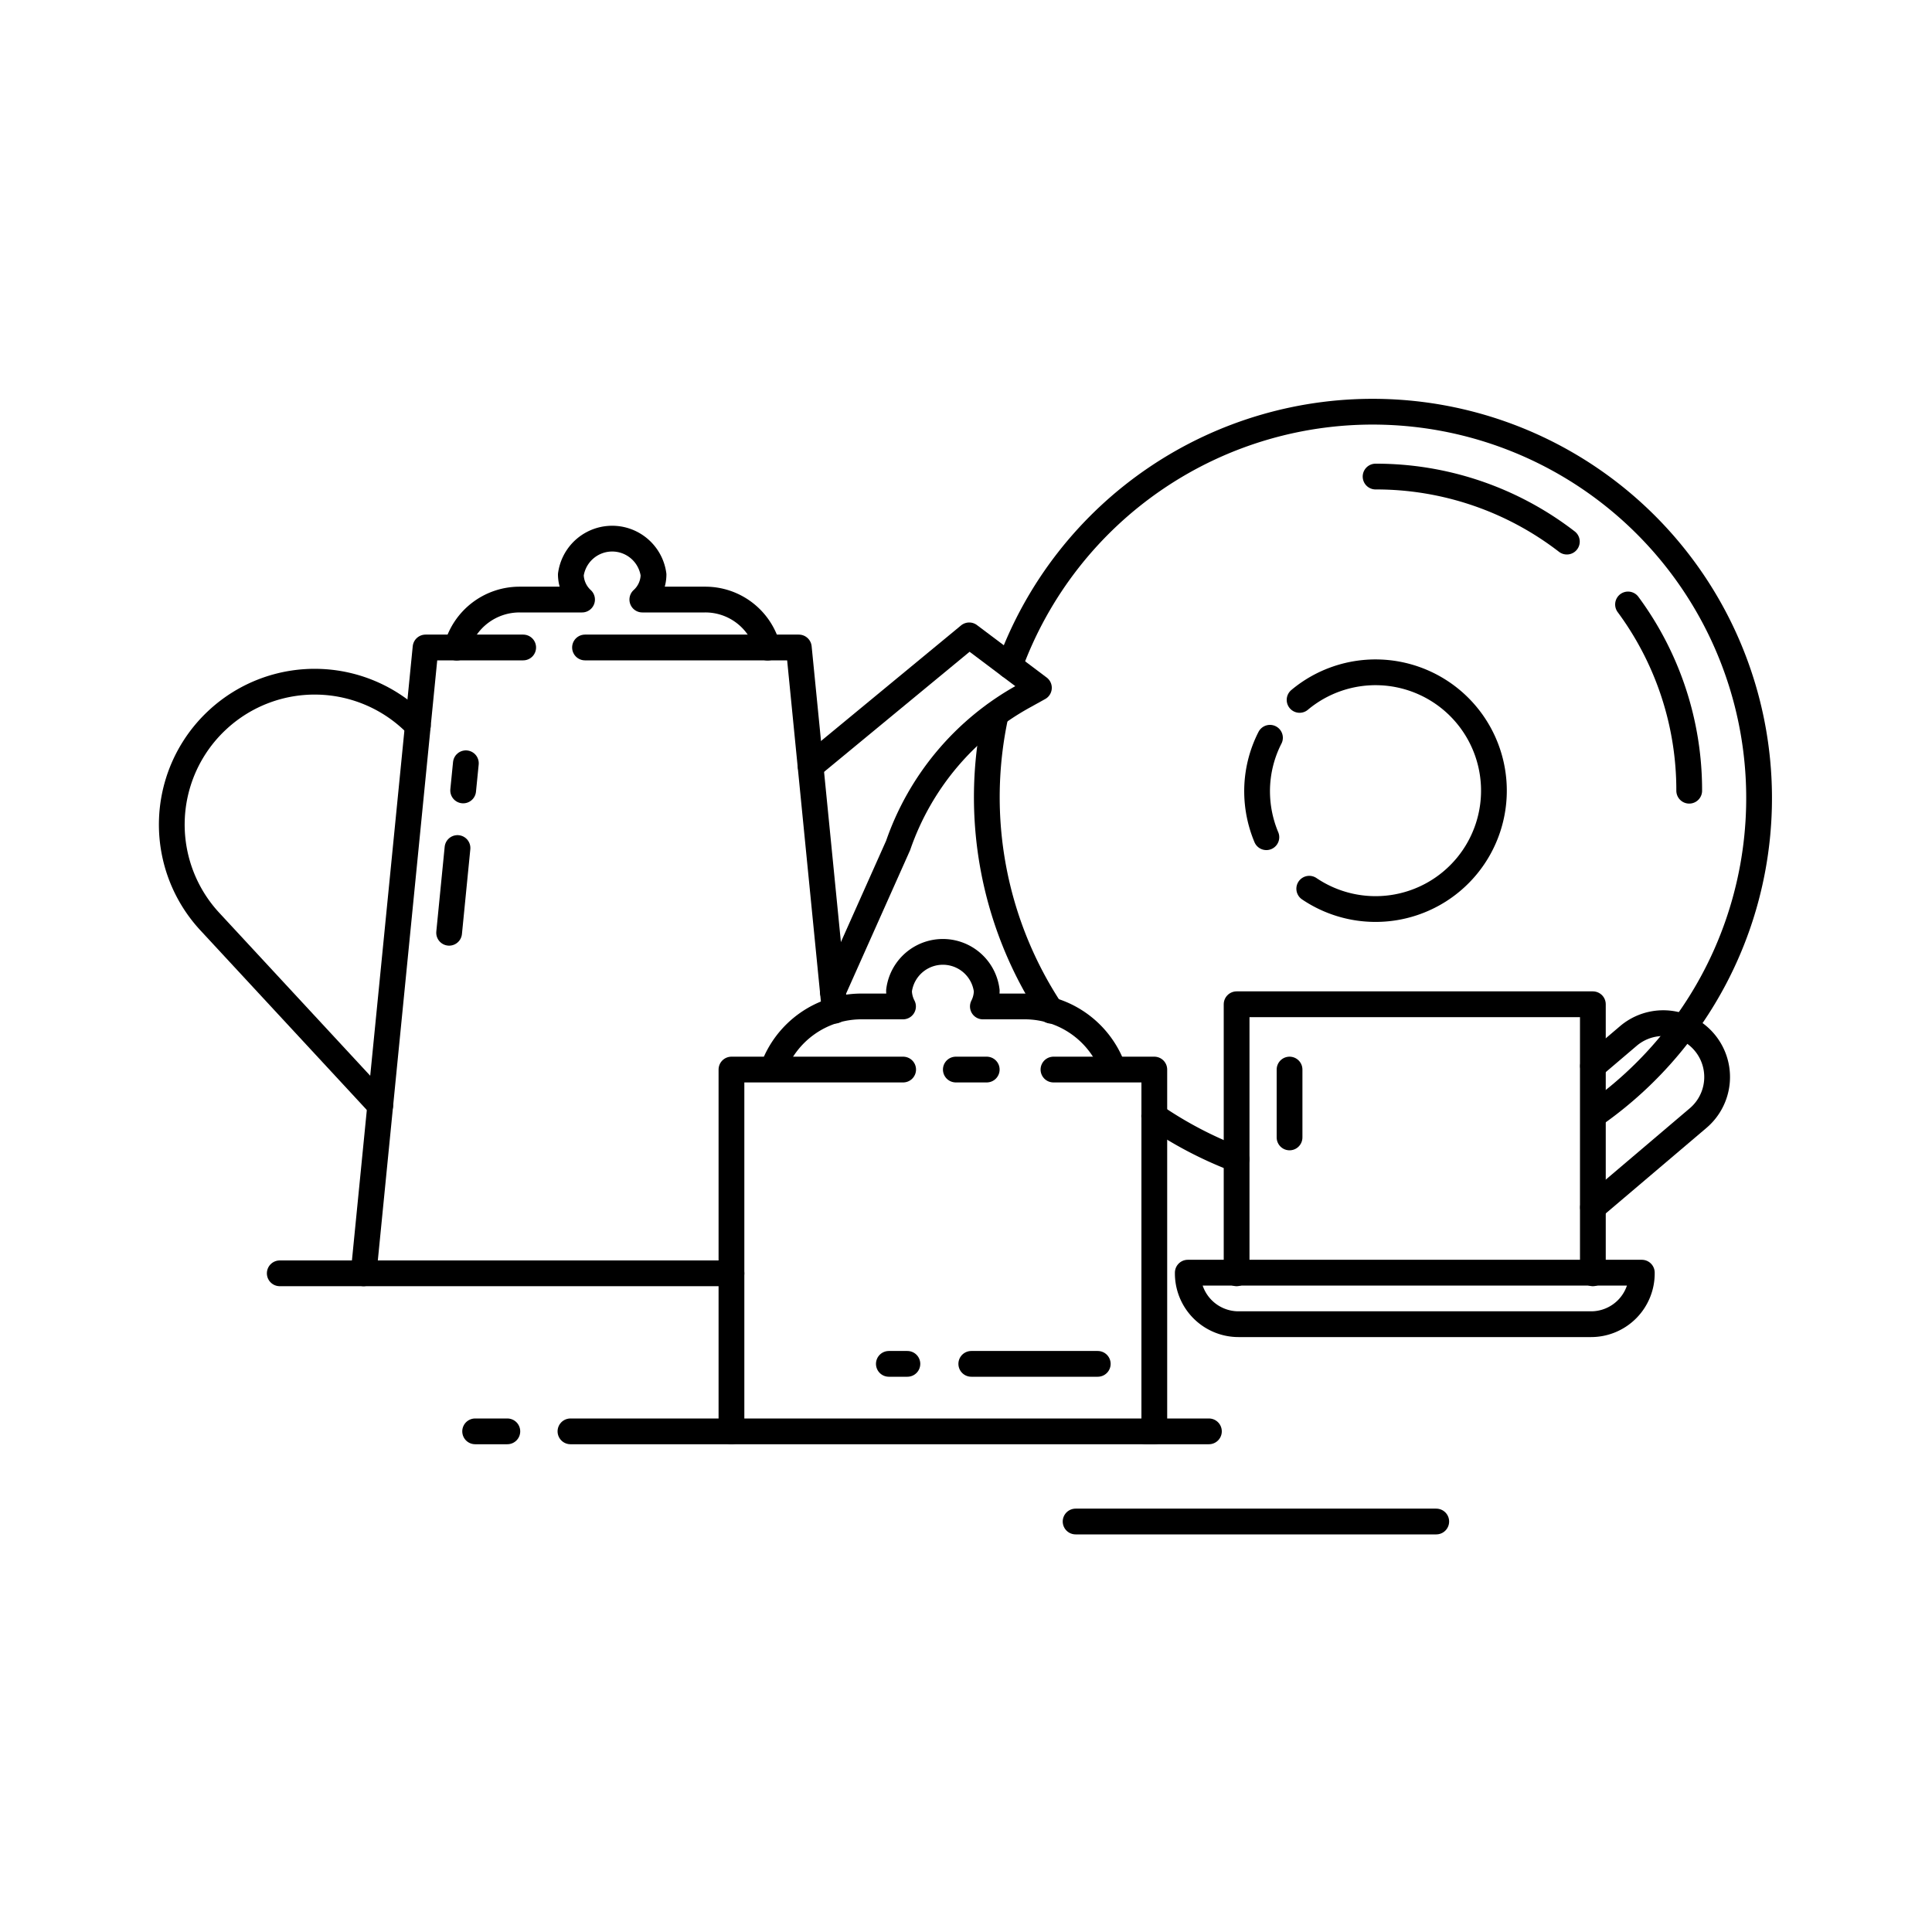 <svg id="Layer_1" data-name="Layer 1" xmlns="http://www.w3.org/2000/svg" viewBox="0 0 150 150"><defs><style>.cls-1{fill:none;stroke:#000;stroke-linecap:round;stroke-linejoin:round;stroke-width:2px;}</style></defs><path class="cls-1" d="M123.53,102.81H96.16a3.94,3.94,0,0,1-3.94-4h35.25A3.94,3.94,0,0,1,123.53,102.81Z"/><path class="cls-1" d="M62.94,59.49,75.25,49.33l5.41,4.07-1.19.66a21.07,21.07,0,0,0-9.74,11.58L64.66,77"/><line class="cls-1" x1="74.21" y1="83.04" x2="76.61" y2="83.04"/><polyline class="cls-1" points="81.79 83.04 89.62 83.04 89.62 111.13 56.79 111.13 56.79 83.04 70.12 83.04"/><path class="cls-1" d="M86.43,83a7.29,7.29,0,0,0-6.87-4.86H76.31a2.72,2.72,0,0,0,.3-1.22,3.43,3.43,0,0,0-6.81,0,2.73,2.73,0,0,0,.31,1.22H66.86A7.3,7.3,0,0,0,60,83"/><path class="cls-1" d="M123.68,93.74l8.16-6.93a4.18,4.18,0,1,0-5.41-6.38l-2.75,2.34"/><polyline class="cls-1" points="96.01 98.86 96.01 77.97 123.67 77.97 123.67 98.86"/><path class="cls-1" d="M126.4,46.93a24.25,24.25,0,0,1,4.75,14.46"/><path class="cls-1" d="M106.8,37a24.23,24.23,0,0,1,14.85,5.05"/><path class="cls-1" d="M78.39,51.69a30,30,0,1,1,45.32,34.9"/><path class="cls-1" d="M81.6,78.47a30.07,30.07,0,0,1-4.29-23"/><path class="cls-1" d="M96,90a30.62,30.62,0,0,1-6.39-3.35"/><polyline class="cls-1" points="40.62 50.27 33.04 50.27 28.23 98.86 56.79 98.86"/><line class="cls-1" x1="35.52" y1="65.84" x2="34.87" y2="72.42"/><line class="cls-1" x1="36.17" y1="59.26" x2="35.96" y2="61.37"/><polyline class="cls-1" points="64.81 78.47 62.02 50.27 45.42 50.27"/><path class="cls-1" d="M59.6,50.28a5,5,0,0,0-4.87-3.73H49.87a2.64,2.64,0,0,0,.87-1.93,3.24,3.24,0,0,0-6.42,0,2.68,2.68,0,0,0,.87,1.93H40.33a5.05,5.05,0,0,0-4.87,3.73"/><path class="cls-1" d="M29.52,85.83,16.29,71.55a11.08,11.08,0,0,1,.61-15.67h0a11.08,11.08,0,0,1,15.54.47"/><line class="cls-1" x1="100.12" y1="83.04" x2="100.12" y2="88.31"/><line class="cls-1" x1="56.79" y1="111.13" x2="44.29" y2="111.13"/><line class="cls-1" x1="39.39" y1="111.13" x2="36.89" y2="111.13"/><line class="cls-1" x1="93.86" y1="111.13" x2="88.96" y2="111.13"/><line class="cls-1" x1="28.23" y1="98.86" x2="21.72" y2="98.86"/><line class="cls-1" x1="70.45" y1="105.89" x2="69.01" y2="105.89"/><line class="cls-1" x1="85.23" y1="105.89" x2="75.41" y2="105.89"/><path class="cls-1" d="M100.9,54.34A9.19,9.19,0,1,1,101.65,69"/><path class="cls-1" d="M98.32,65a9.26,9.26,0,0,1-.72-3.58,9.13,9.13,0,0,1,1-4.14"/><line class="cls-1" x1="83.51" y1="118.13" x2="111.51" y2="118.13"/></svg>